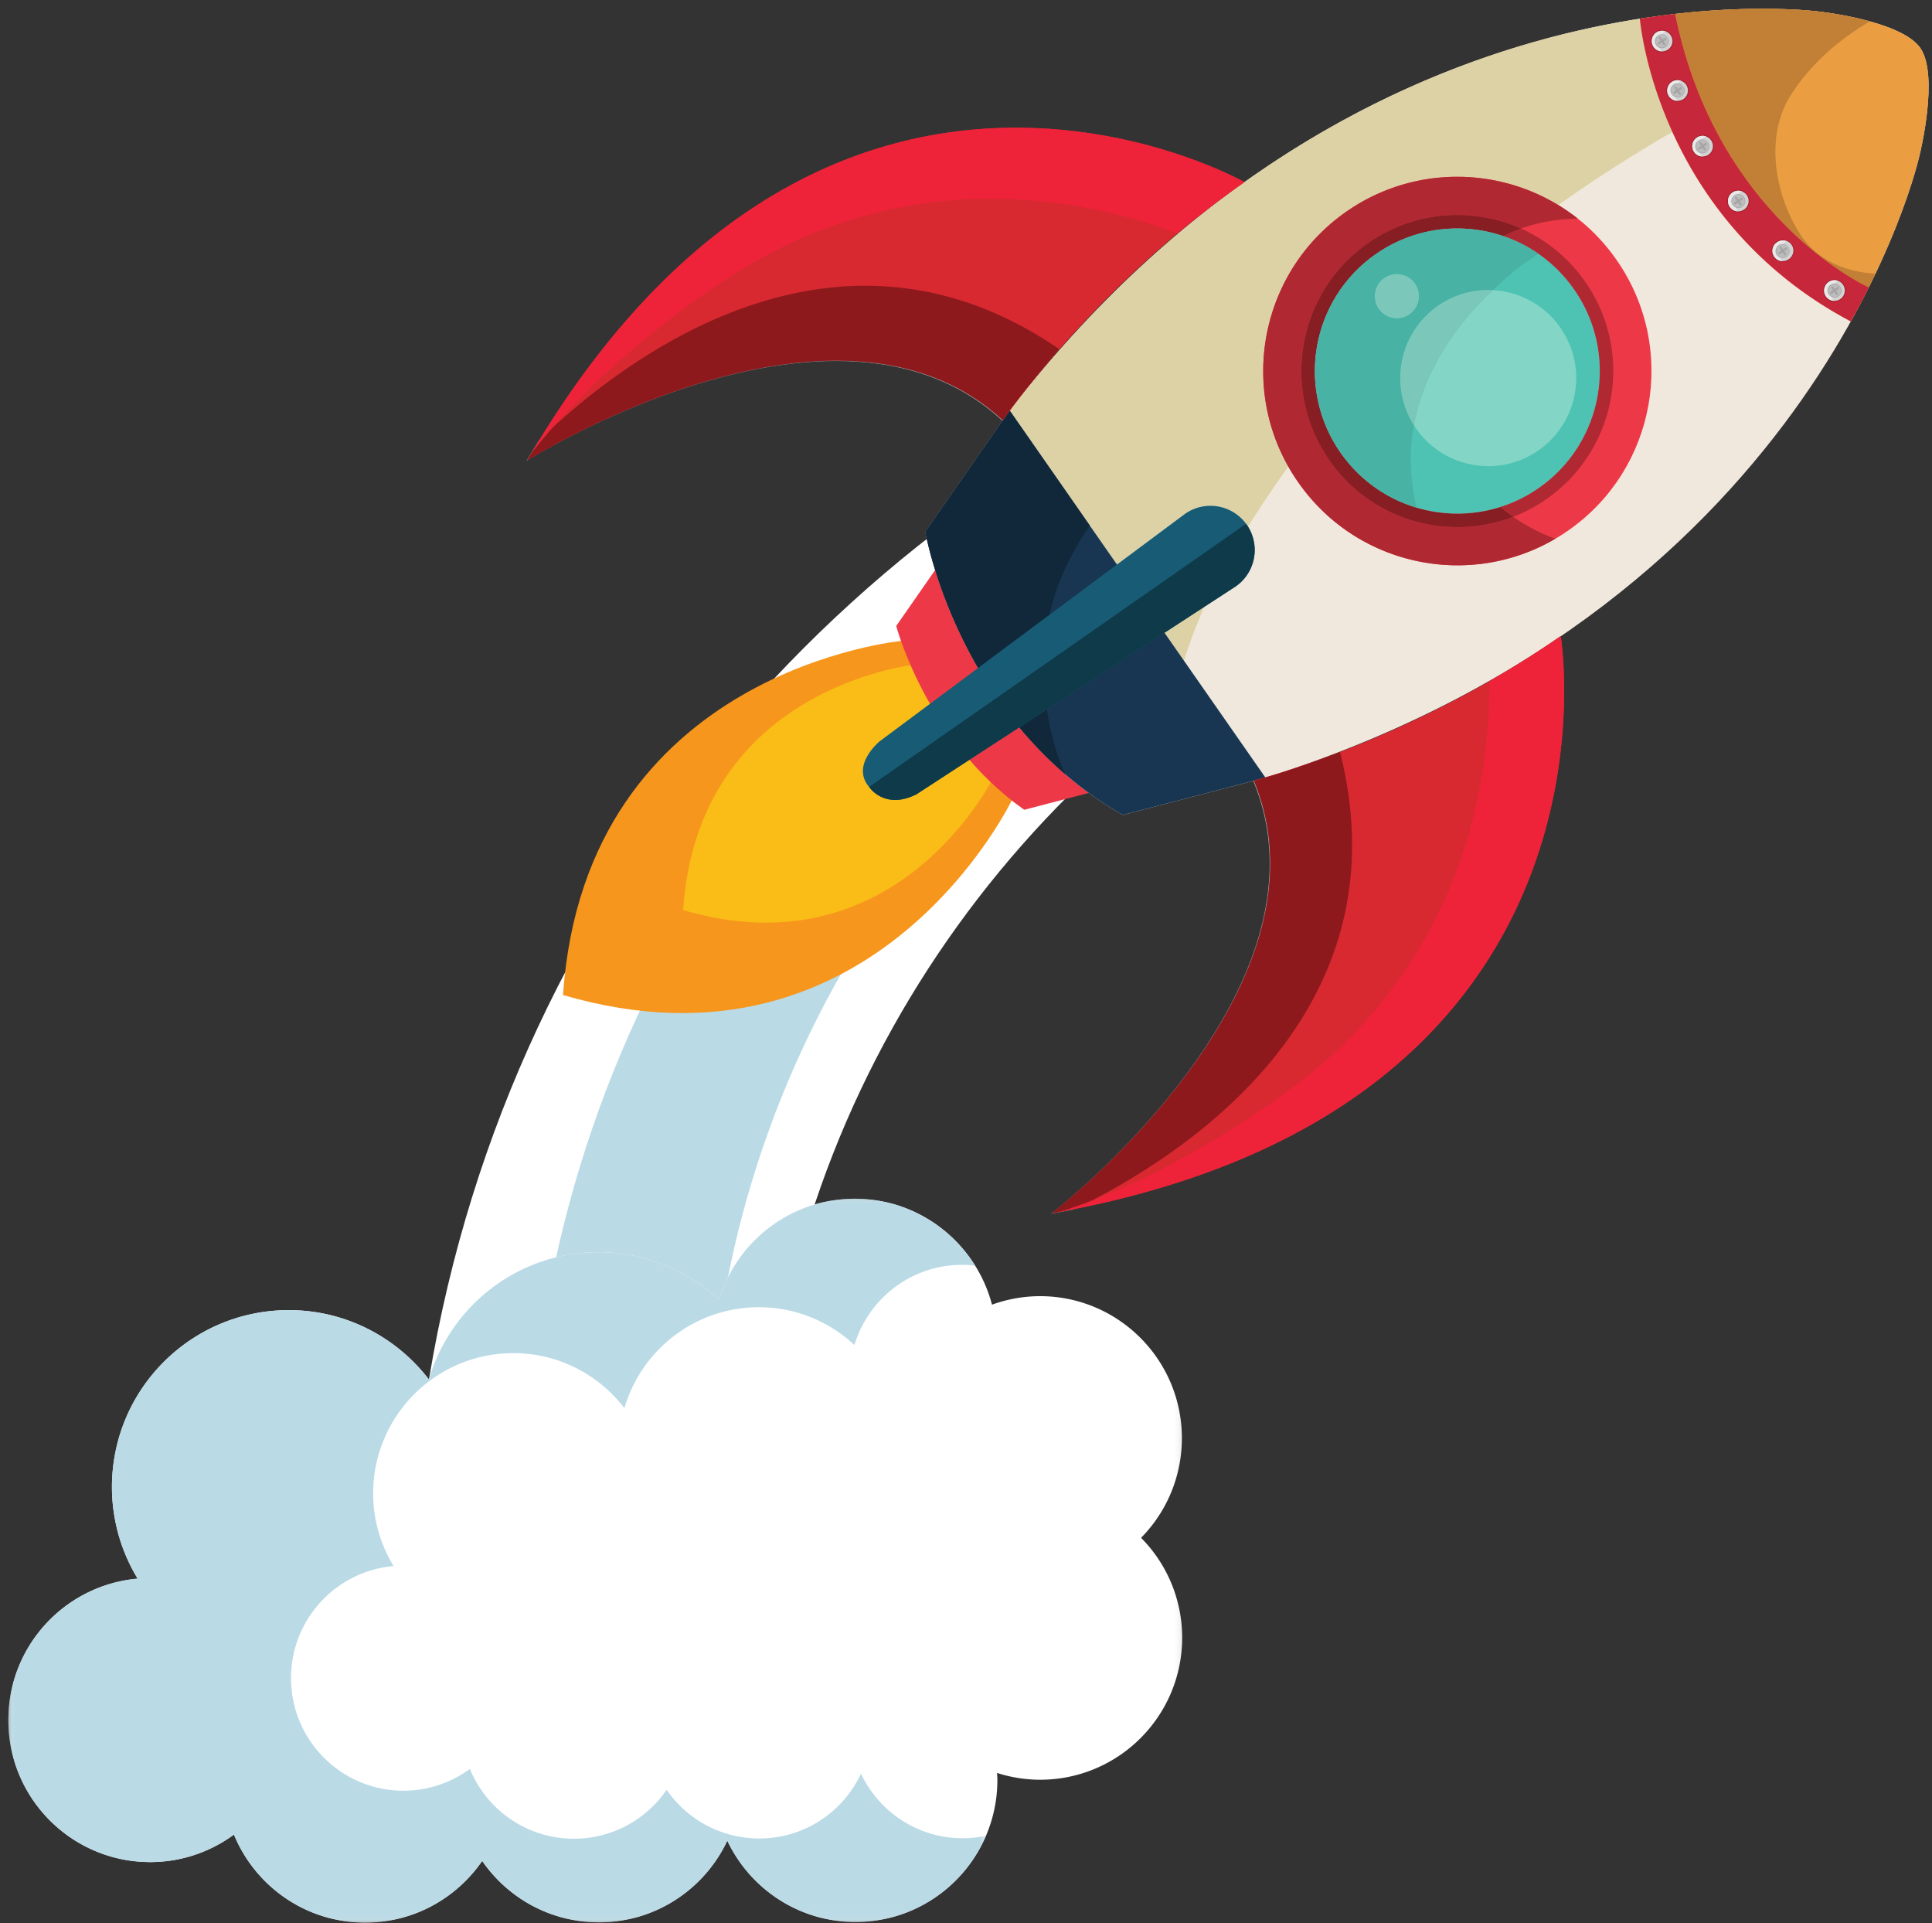 <svg xmlns="http://www.w3.org/2000/svg" width="208" height="207" fill="none"><rect width="100%" height="100%" fill="#333333" stroke="none"/><path fill="#fff" d="M137.275 68.322c-.292-.483-.587-.968-.882-1.445-4.697-7.666-9.671-15.383-14.054-23.383-44.415 23.08-76.603 69.119-78.105 125.553l37.984.043c-1.894-42.002 20.482-80.139 55.057-100.768Z"/><path fill="#BADAE6" d="M133.588 62.332c-2.585-4.166-5.197-8.36-7.705-12.617-39.736 20.496-68.213 61.702-69.014 111.532l19.446.023c-.955-42.454 22.502-79.685 57.273-98.938Z"/><mask id="a" width="128" height="79" x="0" y="128" maskUnits="userSpaceOnUse" style="mask-type:luminance"><path fill="#fff" d="M.86 128.759h127.035v78.184H.859v-78.184Z"/></mask><g mask="url(#a)"><path fill="#fff" d="M127.241 154.793c-.01-8.441-6.858-15.276-15.299-15.268a15.329 15.329 0 0 0-5.143.916c-1.724-6.565-7.678-11.41-14.78-11.402-6.9.01-12.719 4.599-14.608 10.889-3.408-3.182-7.969-5.14-12.999-5.133-8.649.008-15.93 5.793-18.237 13.697-3.483-4.537-8.952-7.471-15.109-7.463-10.517.015-19.027 8.554-19.014 19.074a18.956 18.956 0 0 0 2.771 9.832C7.01 170.623.888 177.182.898 185.174c.01 8.444 6.857 15.278 15.299 15.271a15.192 15.192 0 0 0 8.99-2.965c2.286 5.567 7.756 9.489 14.146 9.481 5.225-.008 9.827-2.641 12.58-6.647 2.757 4.001 7.369 6.621 12.591 6.616 6.109-.01 11.36-3.608 13.798-8.793 2.45 5.174 7.71 8.762 13.817 8.755 8.436-.011 15.268-6.863 15.26-15.307-.002-.246-.025-.487-.038-.736 1.473.469 3.041.734 4.668.731 8.439-.015 15.27-6.868 15.263-15.309a15.252 15.252 0 0 0-4.425-10.732 15.247 15.247 0 0 0 4.394-10.746Z"/></g><mask id="b" width="107" height="79" x="0" y="128" maskUnits="userSpaceOnUse" style="mask-type:luminance"><path fill="#fff" d="M.86 128.759h105.354v78.184H.859v-78.184Z"/></mask><g mask="url(#b)"><path fill="#BADAE6" d="M103.65 197.878c-4.84.003-9.01-2.841-10.956-6.945-1.93 4.112-6.095 6.966-10.933 6.971a12.09 12.09 0 0 1-9.988-5.243c-2.182 3.177-5.829 5.263-9.971 5.269-5.066.007-9.403-3.103-11.215-7.515a12.052 12.052 0 0 1-7.13 2.346c-6.685.01-12.121-5.408-12.126-12.104-.01-6.336 4.848-11.536 11.038-12.08a15.008 15.008 0 0 1-2.197-7.797c-.01-8.341 6.74-15.108 15.073-15.121 4.884-.005 9.218 2.32 11.98 5.916 1.832-6.268 7.604-10.849 14.46-10.859 3.987-.008 7.601 1.548 10.303 4.07 1.497-4.989 6.111-8.625 11.58-8.633.48 0 .947.036 1.407.09-2.698-4.327-7.482-7.209-12.956-7.204-6.9.01-12.719 4.599-14.608 10.889-3.408-3.182-7.969-5.14-12.999-5.133-8.649.008-15.93 5.793-18.237 13.697-3.483-4.537-8.952-7.471-15.109-7.463-10.517.015-19.027 8.554-19.014 19.074a18.956 18.956 0 0 0 2.771 9.832C7.01 170.623.888 177.182.898 185.174c.01 8.444 6.857 15.278 15.299 15.271a15.192 15.192 0 0 0 8.99-2.965c2.286 5.567 7.756 9.489 14.146 9.481 5.225-.008 9.827-2.641 12.58-6.647 2.757 4.001 7.369 6.621 12.591 6.616 6.109-.01 11.36-3.608 13.798-8.793 2.45 5.174 7.71 8.762 13.817 8.755 6.3-.006 11.698-3.83 14.028-9.281-.803.172-1.639.265-2.497.267Z"/></g><path fill="#F7961C" d="m109.037 85.94-5.893-8.461-.036-.049-5.897-8.461s-34.19 3.07-36.59 38.098l-.04.031.038.01-.008.047.049-.036c33.676 9.863 48.377-21.178 48.377-21.178Z"/><path fill="#FABD17" d="m107.177 83.269-4.096-5.88-.026-.036-4.099-5.874S75.21 73.61 73.547 97.94l-.036.023.031.005-.002.031.03-.023c23.39 6.85 33.608-14.708 33.608-14.708Z"/><path fill="#ED3947" d="m102.385 58.908-5.898 8.475s3.255 12.395 13.785 19.787l9.991-2.608-17.878-25.654Z"/><path fill="#F1E8DD" d="M206.672 16.662s2.123-8.544.067-11.497c-2.053-2.947-10.802-3.907-10.802-3.907s-48.58-6.78-87.087 42.732l-9.229 13.258s3.439 20.254 21.245 30.481l15.622-4.08c59.741-19.03 70.184-66.987 70.184-66.987Z"/><path fill="#DDD2A5" d="m127.462 71.11-2.089-2.998 4.275-2.785a62.187 62.187 0 0 0-2.186 5.782Zm-7.209-10.341-2.931-4.206.002-.003-8.605-12.345c.239-.328.534-.723.883-1.183 23.011-29.05 49.455-38.286 66.951-41.02.007.114.454 5.473 3.5 12.189a155.104 155.104 0 0 0-12.283 7.876 20.954 20.954 0 0 0-10.892-3.051 20.813 20.813 0 0 0-11.936 3.76c-5.826 4.062-8.947 10.56-8.947 17.167a20.771 20.771 0 0 0 2.708 10.278 117.304 117.304 0 0 0-4.34 6.462c-.044-.069-.087-.138-.136-.207a4.757 4.757 0 0 0-3.911-2.04 4.74 4.74 0 0 0-2.723.856l-7.34 5.467Z"/><path fill="#ED3947" d="M168.851 57.096c-9.465 6.604-22.498 4.279-29.093-5.194-6.609-9.476-4.284-22.513 5.184-29.116 9.47-6.606 22.5-4.281 29.098 5.194 6.604 9.473 4.278 22.508-5.189 29.116Z"/><path fill="#B4ABA4" d="M156.917 60.856c-6.604 0-13.099-3.123-17.16-8.954 4.061 5.83 10.556 8.952 17.16 8.952a20.78 20.78 0 0 0 0 .002Z"/><path fill="#B02932" d="M156.917 60.854c-6.604 0-13.099-3.121-17.159-8.952a20.772 20.772 0 0 1-3.763-11.95c0-6.605 3.121-13.104 8.947-17.166a20.802 20.802 0 0 1 11.934-3.758c4.65 0 9.247 1.548 12.983 4.5-2.081.04-4.139.369-6.108 1.075a16.881 16.881 0 0 0-6.87-1.463c-3.313 0-6.66.98-9.583 3.018-7.612 5.307-9.476 15.781-4.173 23.393 3.264 4.684 8.479 7.191 13.784 7.191 2.022 0 4.063-.364 6.008-1.111a18.705 18.705 0 0 0 4.54 2.358 20.78 20.78 0 0 1-10.54 2.865Z"/><path fill="#B02932" d="M162.917 55.63a19.34 19.34 0 0 1-1.242-.954c-.046-.036-.087-.072-.131-.108a15.277 15.277 0 0 0 4.122-2.04c6.947-4.845 8.654-14.41 3.808-21.363a15.259 15.259 0 0 0-7.627-5.749c.623-.313 1.26-.585 1.904-.813a16.68 16.68 0 0 1 6.917 5.728c5.304 7.612 3.434 18.086-4.168 23.39a16.889 16.889 0 0 1-3.583 1.91Z"/><path fill="#861E24" d="M156.909 56.742c-5.305 0-10.52-2.507-13.784-7.19-5.303-7.613-3.439-18.087 4.173-23.394a16.707 16.707 0 0 1 9.583-3.018c2.361 0 4.707.498 6.87 1.463-.644.228-1.281.5-1.904.813a15.398 15.398 0 0 0-4.964-.823c-3.026 0-6.085.898-8.756 2.761-4.276 2.982-6.565 7.75-6.568 12.596a15.312 15.312 0 0 0 3.449 9.686v.002c.005.008.011.013.016.018.002.005.007.008.01.01 0 .006.003.006.005.008a15.32 15.32 0 0 0 11.87 5.613 15.27 15.27 0 0 0 4.635-.718c.044.035.085.071.131.107.395.331.811.65 1.242.955a16.768 16.768 0 0 1-6.008 1.111Z"/><path fill="#4EC3B4" d="M165.666 52.528c-6.945 4.848-16.505 3.141-21.35-3.811-4.843-6.953-3.139-16.518 3.811-21.363 6.947-4.85 16.507-3.141 21.347 3.811 4.846 6.953 3.139 16.518-3.808 21.363Z"/><path fill="#EA9D41" d="M199.26 34.599c5.757-10.343 7.412-17.937 7.412-17.937s2.122-8.544.067-11.497c-2.053-2.947-10.802-3.907-10.802-3.907s-7.687-1.075-19.385.752c0 0 1.666 21.438 22.708 32.589Z"/><path fill="#C8BFB7" d="M201.614 30.085c.102-.21.2-.419.297-.624h.003c-.1.205-.198.413-.3.624Z"/><path fill="#D3D2D2" d="M201.313 2.303a11.391 11.391 0 0 0-.295-.082c.098.025.198.054.295.08"/><path fill="#C18035" d="m201.185 30.955.008-.018S184.788 23.56 180.345 1.5a85.503 85.503 0 0 0-3.793.51c5.374-.839 9.904-1.067 13.228-1.067 3.911 0 6.157.315 6.157.315.023.003 2.474.275 5.081.963.098.026.198.054.295.082-3.344 1.94-6.439 4.668-8.5 7.907-2.849 4.476-1.745 10.723.963 14.955 1.842 2.887 4.922 4.104 8.135 4.296-.097.205-.195.413-.298.624-.141.287-.282.577-.428.87Z"/><path fill="#7C1C21" d="M145.039 49.674c-.002-.002-.005-.002-.005-.008 0 .006 0 .006.005.008Z"/><path fill="#48B2A4" d="M152.51 54.643a15.26 15.26 0 0 1-7.471-4.969c-.005-.002-.005-.002-.005-.008-.003-.002-.008-.005-.01-.01a.196.196 0 0 1-.016-.018v-.002a14.79 14.79 0 0 1-.693-.92 15.312 15.312 0 0 1-2.756-8.766c.003-4.846 2.292-9.614 6.568-12.596a15.253 15.253 0 0 1 8.754-2.756c3.097 0 6.159.934 8.746 2.723a30.861 30.861 0 0 0-3.852 2.933c-.359.323-.716.65-1.063.98a9.43 9.43 0 0 0-5.905 1.689c-4.176 2.916-5.284 8.582-2.59 12.843-.551 2.992-.392 5.984.293 8.877Zm-2.128-25.136a2.375 2.375 0 0 0 .003 4.748c.47 0 .942-.139 1.355-.429a2.374 2.374 0 0 0 .59-3.305 2.369 2.369 0 0 0-1.948-1.014Z"/><path fill="#83D5C5" d="M160.23 50.177a9.46 9.46 0 0 1-7.777-4.055c-.084-.118-.159-.236-.236-.356.08-.444.177-.886.29-1.33 1.358-5.269 4.345-9.521 8.205-13.202a9.456 9.456 0 0 1 7.281 4.045c2.99 4.296 1.94 10.204-2.353 13.194a9.416 9.416 0 0 1-5.41 1.704Z"/><path fill="#7BC8BA" d="M152.217 45.766c-2.694-4.26-1.586-9.927 2.59-12.843a9.43 9.43 0 0 1 5.905-1.689c-3.86 3.68-6.847 7.933-8.205 13.202-.112.444-.21.886-.29 1.33Zm-1.832-11.511a2.375 2.375 0 0 1-1.36-4.322 2.38 2.38 0 0 1 3.305.588 2.374 2.374 0 0 1-1.945 3.734Z"/><path fill="#C7273A" d="M180.345 1.5a85.518 85.518 0 0 0-3.793.51s1.666 21.438 22.708 32.589c.852-1.527 1.255-2.274 1.933-3.662 0 0-16.405-7.376-20.848-29.437Z"/><path fill="#A6202F" d="M178.942 5.64a1.2 1.2 0 0 1-.993-.522 1.212 1.212 0 0 1 .99-1.91c.385 0 .765.18 1.001.522a1.207 1.207 0 0 1-.303 1.689 1.2 1.2 0 0 1-.695.22Z"/><path fill="#D3D2D2" d="M179.581 5.331a1.111 1.111 0 0 1-1.548-.27 1.12 1.12 0 0 1 .275-1.552 1.114 1.114 0 0 1 1.547.28c.352.5.231 1.193-.274 1.542Z"/><path fill="#E9E9E9" d="M178.711 5.247a1.36 1.36 0 0 1 .618-1.864 1.119 1.119 0 0 0-1.021.126 1.12 1.12 0 0 0-.275 1.553c.208.292.534.451.868.464a1.762 1.762 0 0 1-.19-.28Z"/><path fill="#A5A3A4" d="M179.37 5.039a.749.749 0 1 1-.85-1.232.749.749 0 0 1 .85 1.232Z"/><path fill="#BDBCBC" d="M179.342 4.993a.698.698 0 0 1-.968-.17.695.695 0 0 1 .175-.967.688.688 0 0 1 .965.172.692.692 0 0 1-.172.965Z"/><path fill="#A5A3A4" d="m178.626 4.78-.154-.026.028-.157.763-.531.156.028-.025.154-.768.532Z"/><path fill="#A5A3A4" d="m178.587 4.105.029-.154.154.025.531.765-.026.157-.156-.031-.532-.762Z"/><path fill="#A6202F" d="M180.607 10.96a1.21 1.21 0 0 1-.998-.519 1.223 1.223 0 0 1 .303-1.696 1.224 1.224 0 0 1 1.696.308 1.215 1.215 0 0 1-1.001 1.906Z"/><path fill="#D3D2D2" d="M181.246 10.657a1.115 1.115 0 0 1-1.547-.275 1.11 1.11 0 1 1 1.822-1.27 1.11 1.11 0 0 1-.275 1.545Z"/><path fill="#E9E9E9" d="M180.376 10.567a1.362 1.362 0 0 1 .616-1.863 1.11 1.11 0 1 0-.426 2.148 1.338 1.338 0 0 1-.19-.285Z"/><path fill="#A5A3A4" d="M181.039 10.359a.744.744 0 0 1-1.042-.187.747.747 0 1 1 1.226-.852.746.746 0 0 1-.184 1.039Z"/><path fill="#BDBCBC" d="M181.008 10.313a.69.69 0 0 1-.968-.172.694.694 0 1 1 .968.172Z"/><path fill="#A5A3A4" d="m180.292 10.105-.157-.028.028-.157.76-.531.159.028-.028.152-.762.536Z"/><path fill="#A5A3A4" d="m180.25 9.425.029-.152.154.026.531.765-.026.154-.154-.028-.534-.765Z"/><path fill="#A6202F" d="M183.302 16.95a1.215 1.215 0 0 1-.695-2.212 1.203 1.203 0 0 1 1.688.303 1.21 1.21 0 0 1-.3 1.69c-.21.15-.454.219-.693.219Z"/><path fill="#D3D2D2" d="M183.938 16.65a1.117 1.117 0 0 1-1.547-.278 1.11 1.11 0 0 1 .274-1.547 1.11 1.11 0 0 1 1.548.274c.349.5.228 1.196-.275 1.55Z"/><path fill="#E9E9E9" d="M183.068 16.554a1.359 1.359 0 0 1 .619-1.863 1.11 1.11 0 0 0-1.022.134 1.11 1.11 0 0 0-.274 1.547c.208.295.531.454.867.47a1.558 1.558 0 0 1-.19-.288Z"/><path fill="#A5A3A4" d="M183.728 16.349a.75.75 0 1 1-.853-1.232.75.75 0 0 1 .853 1.232Z"/><path fill="#BDBCBC" d="M183.7 16.303a.694.694 0 1 1-.795-1.138.694.694 0 0 1 .795 1.138Z"/><path fill="#A5A3A4" d="m182.984 16.092-.156-.025.028-.16.765-.53.159.025-.031.157-.765.533Z"/><path fill="#A5A3A4" d="m182.943 15.415.031-.157.154.029.531.767-.028.154-.157-.028-.531-.765Z"/><path fill="#A6202F" d="M187.147 22.855c-.385 0-.76-.18-.996-.516a1.216 1.216 0 1 1 1.691.298 1.21 1.21 0 0 1-.695.218Z"/><path fill="#D3D2D2" d="M187.778 22.55a1.106 1.106 0 0 1-1.545-.273 1.112 1.112 0 0 1 1.827-1.27c.347.5.224 1.194-.282 1.542Z"/><path fill="#E9E9E9" d="M186.913 22.462a1.353 1.353 0 0 1 .619-1.86 1.111 1.111 0 0 0-1.299 1.676c.21.297.536.456.87.47a1.488 1.488 0 0 1-.19-.286Z"/><path fill="#A5A3A4" d="M187.578 22.257a.755.755 0 0 1-1.047-.185.758.758 0 0 1 .187-1.047.75.75 0 0 1 1.042.19.744.744 0 0 1-.182 1.042Z"/><path fill="#BDBCBC" d="M187.542 22.21a.69.69 0 0 1-.963-.171.688.688 0 0 1 .17-.965.687.687 0 0 1 .965.172.691.691 0 0 1-.172.965Z"/><path fill="#A5A3A4" d="M186.831 22c-.056.034-.123.023-.154-.028l.023-.154.765-.534.157.029-.029.151-.762.536Z"/><path fill="#A5A3A4" d="m186.79 21.323.028-.154.154.023.534.767-.028.154-.159-.025-.529-.765Z"/><path fill="#A6202F" d="M191.933 28.219c-.382 0-.759-.18-.998-.519a1.218 1.218 0 0 1 .996-1.912 1.212 1.212 0 0 1 .693 2.212 1.191 1.191 0 0 1-.691.219Z"/><path fill="#D3D2D2" d="M192.564 27.913a1.107 1.107 0 1 1-1.265-1.82 1.109 1.109 0 1 1 1.265 1.82Z"/><path fill="#E9E9E9" d="M191.702 27.826a1.357 1.357 0 0 1 .614-1.863 1.099 1.099 0 0 0-1.017.13 1.107 1.107 0 0 0 .59 2.018 1.712 1.712 0 0 1-.187-.285Z"/><path fill="#A5A3A4" d="M192.359 27.618a.75.75 0 1 1-.857-1.23.75.75 0 0 1 .857 1.23Z"/><path fill="#BDBCBC" d="M192.328 27.572a.69.69 0 0 1-.968-.174.684.684 0 0 1 .178-.963.691.691 0 1 1 .79 1.137Z"/><path fill="#A5A3A4" d="m191.612 27.362-.154-.029.029-.154.765-.53.154.025-.031.151-.763.537Z"/><path fill="#A5A3A4" d="m191.574 26.684.028-.154.154.028.531.765-.025.154-.154-.026-.534-.767Z"/><path fill="#A6202F" d="M197.5 32.492c-.385 0-.763-.182-.996-.521a1.21 1.21 0 0 1 .305-1.694 1.209 1.209 0 0 1 1.686.305c.388.55.252 1.307-.3 1.69-.213.148-.454.22-.695.22Z"/><path fill="#D3D2D2" d="M198.136 32.187a1.113 1.113 0 0 1-1.55-.275 1.117 1.117 0 0 1 .28-1.548 1.11 1.11 0 1 1 1.27 1.823Z"/><path fill="#E9E9E9" d="M197.264 32.1a1.366 1.366 0 0 1 .621-1.867 1.111 1.111 0 0 0-1.019.131 1.117 1.117 0 0 0-.28 1.548c.208.295.539.457.87.472a2.19 2.19 0 0 1-.192-.285Z"/><path fill="#A5A3A4" d="M197.928 31.889a.747.747 0 0 1-1.042-.185.752.752 0 0 1 .185-1.044.756.756 0 0 1 1.047.187.751.751 0 0 1-.19 1.042Z"/><path fill="#BDBCBC" d="M197.897 31.843a.69.69 0 0 1-.965-.17.695.695 0 0 1 1.137-.796.695.695 0 0 1-.172.966Z"/><path fill="#A5A3A4" d="m197.181 31.632-.156-.028.031-.154.757-.531a.114.114 0 0 1 .161.028l-.028.151-.765.534Z"/><path fill="#A5A3A4" d="m197.143 30.957.025-.156.157.03.534.768-.031.149-.149-.026-.536-.765Z"/><path fill="#183651" d="m108.706 44.197-9.085 13.05s3.439 20.255 21.245 30.482l15.376-4.016-27.536-39.515Z"/><path fill="#D82930" d="M133.975 19.603S89.088-5.912 56.759 49.561c0 0 33.24-20.983 51.221-4.311 0 0 9.693-14.275 25.995-25.647Z"/><path fill="#A7A5A6" d="M56.692 49.605c.431-.734.86-1.453 1.29-2.161.032-.03.065-.06.093-.09-.441.724-.88 1.455-1.316 2.207 0 0 17.028-10.748 33.3-10.748 6.456 0 12.79 1.689 17.9 6.413-.028.044-.044.065-.044.065-5.112-4.738-11.456-6.434-17.919-6.434-16.276 0-33.304 10.748-33.304 10.748Z"/><path fill="#8D191D" d="M56.759 49.561c.436-.752.875-1.483 1.316-2.207 6.419-6.18 19.53-16.597 35.076-16.597 6.634 0 13.707 1.9 20.893 6.827-3.649 4.162-5.761 7.175-6.085 7.642-5.11-4.724-11.444-6.413-17.9-6.413-16.272 0-33.3 10.748-33.3 10.748Z"/><path fill="#EE233A" d="M72.54 34.05c5.066-3.873 10.44-7.317 16.463-9.514 5.495-1.997 11.411-3.136 17.265-3.154 6.254-.016 12.319.978 18.25 2.959.749.254 1.491.52 2.238.803a101.314 101.314 0 0 1 7.219-5.54S89.504-5.672 57.21 48.795c4.35-5.605 9.714-10.458 15.33-14.746Z"/><path fill="#D82930" d="M168.027 68.47s8.402 50.965-54.796 62.142c0 0 31.169-23.958 21.758-46.601 0 0 16.733-4.168 33.038-15.54Z"/><path fill="#A7A5A6" d="M113.164 130.656s31.169-23.956 21.761-46.6l.077-.017c9.378 22.636-21.771 46.573-21.771 46.573.849-.152 1.686-.311 2.51-.475l-.098.049c-.811.162-1.637.321-2.479.47Z"/><path fill="#0E2334" d="M134.925 84.057c-.003 0-.003 0-.003-.003 0 0 .026-.008.08-.018v.003l-.077.018Z"/><path fill="#8D191D" d="M113.231 130.612s31.149-23.937 21.771-46.573v-.003c.557-.144 4.109-1.09 9.27-3.074 7.16 28.274-17.108 43.642-28.531 49.175-.824.164-1.661.324-2.51.475Z"/><path fill="#EE233A" d="M133.236 121.157c5.38-3.423 10.474-7.271 14.608-12.172 3.776-4.466 6.889-9.627 8.932-15.117a56.545 56.545 0 0 0 3.531-18.16c.026-.788.033-1.578.028-2.374a105.454 105.454 0 0 0 7.692-4.863s8.32 50.492-53.923 61.977c6.76-2.143 13.165-5.505 19.132-9.291Z"/><path fill="#B02932" d="M114.67 83.338a31.193 31.193 0 0 1-.372-.326l.372.326Zm-.372-.326c-.002-.002-.007-.008-.01-.008l.01.008Z"/><path fill="#11283B" d="m114.671 83.338-.373-.326-.01-.008a42.406 42.406 0 0 1-4.553-4.709l2.972-1.938c.352 2.41 1.001 4.78 1.964 6.981Z"/><path fill="#A59C7B" d="m117.321 56.563-8.602-12.348 8.605 12.345-.003.002Z"/><path fill="#11283B" d="M105.301 71.907c-4.489-7.74-5.67-14.605-5.68-14.66l8.356-12.002c0 .002 0 .002.003.005 0 0 .251-.37.739-1.035l8.603 12.347c-1.984 2.939-3.578 6.157-4.33 9.617l-7.691 5.728Z"/><path fill="#A01D22" d="M107.98 45.25c-.003-.003-.003-.003-.003-.005l.729-1.047.013.017a38.778 38.778 0 0 0-.739 1.035Z"/><path fill="#175B74" d="M98.674 85.496 133.04 63.12a4.775 4.775 0 0 0 1.188-6.634 4.764 4.764 0 0 0-6.634-1.184L94.709 79.796s-3.218 2.631-1.065 5c0 0 1.645 2.412 5.03.7Z"/><path fill="#0E3A4A" d="M96.372 86.11c-1.832-.003-2.728-1.314-2.728-1.314l-.077-.09L134.15 56.39l.077.096c.575.828.852 1.78.852 2.722a4.763 4.763 0 0 1-2.04 3.912l-20.332 13.237-2.972 1.938-5.366 3.493-5.695 3.708c-.888.447-1.655.614-2.302.614Z"/></svg>